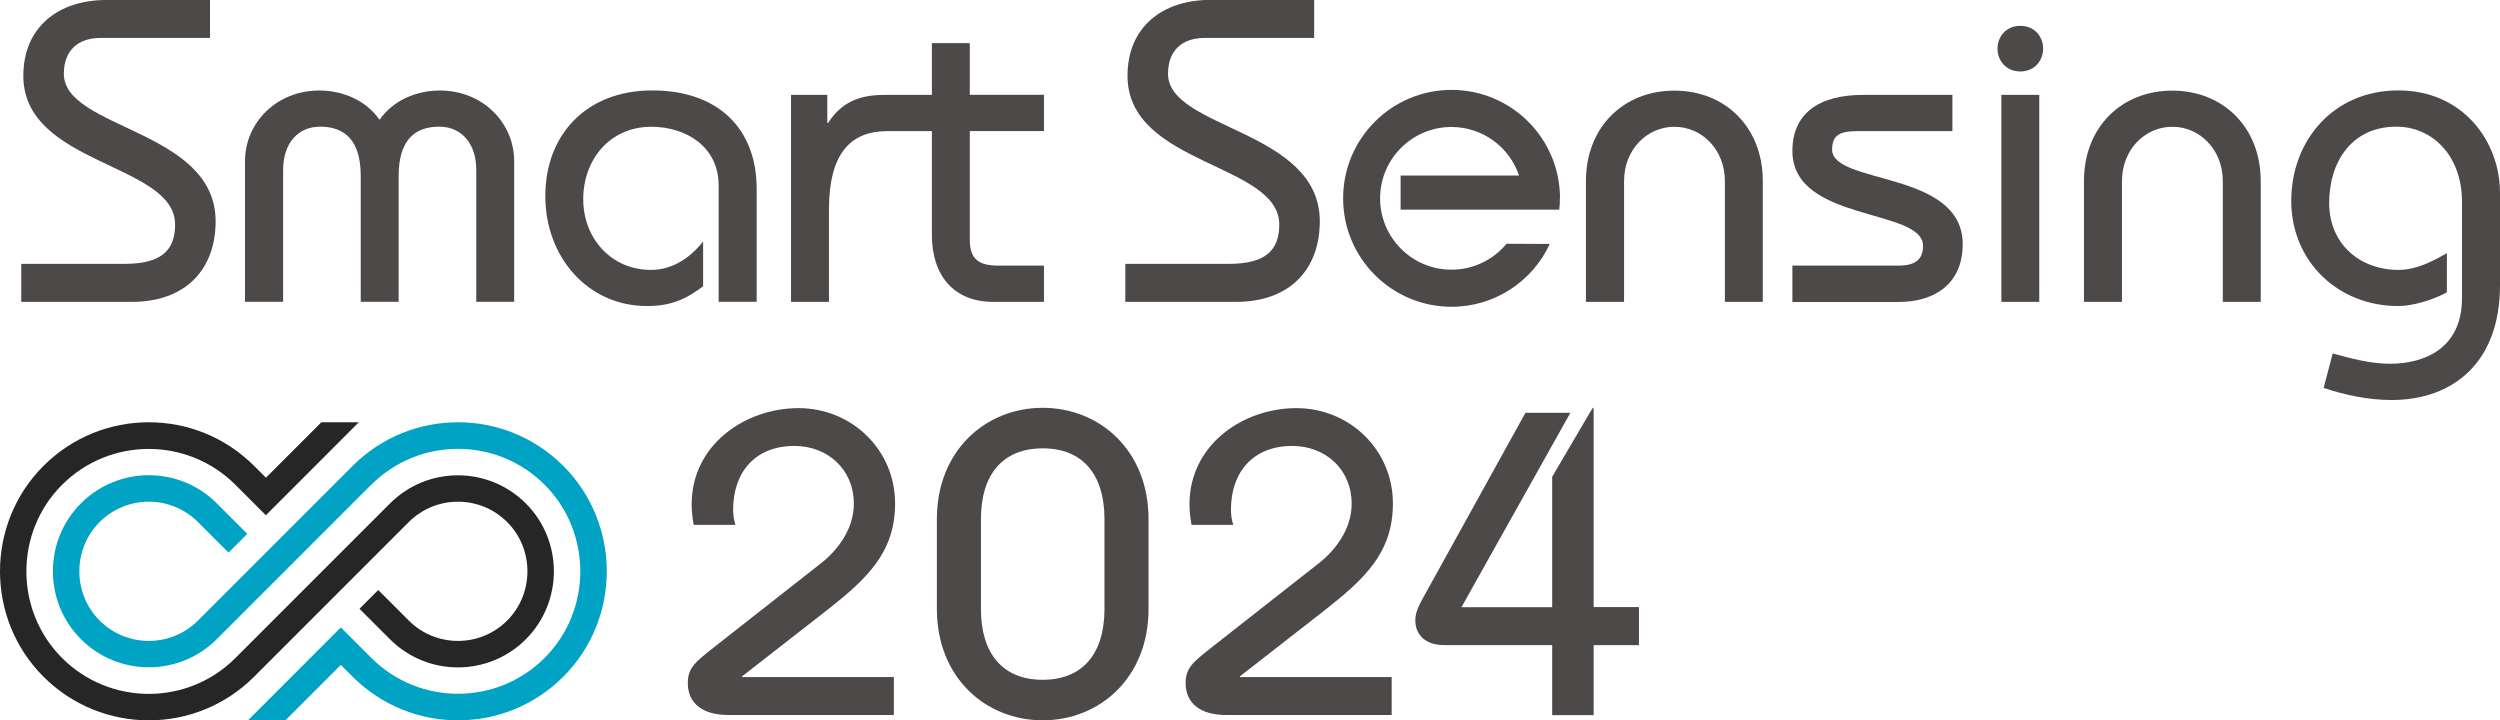 <?xml version="1.0" encoding="UTF-8"?><svg id="_イヤー_1" xmlns="http://www.w3.org/2000/svg" viewBox="0 0 240 69.15"><defs><style>.cls-1{fill:#00a3c4;}.cls-1,.cls-2{fill-rule:evenodd;}.cls-3{fill:#4c4948;}.cls-2{fill:#262626;}</style></defs><g><path class="cls-1" d="M35.65,46.53c4.59-4.59,12.04-4.59,16.63,0,4.57,4.57,4.57,12.07,0,16.63-4.59,4.59-12.04,4.59-16.63,0l-2.93-2.93c-2.97,2.97-5.94,5.94-8.91,8.92h3.59l5.32-5.32,1.13,1.13c5.59,5.59,14.64,5.59,20.23,0,5.56-5.56,5.56-14.67,0-20.23-5.59-5.59-14.64-5.59-20.23,0-4.95,4.95-9.89,9.89-14.84,14.84-2.61,2.61-6.84,2.61-9.45,0-2.59-2.59-2.59-6.86,0-9.45,2.61-2.61,6.84-2.61,9.45,0l2.93,2.93,1.8-1.8-2.93-2.93c-3.6-3.6-9.44-3.6-13.04,0-3.59,3.59-3.59,9.46,0,13.04,3.6,3.6,9.44,3.6,13.04,0,4.95-4.95,9.89-9.89,14.84-14.84h0Z"/><path class="cls-2" d="M25.53,49.46l8.91-8.92h-3.59l-5.32,5.32-1.13-1.13c-5.59-5.59-14.64-5.59-20.23,0-5.56,5.56-5.56,14.67,0,20.23,5.59,5.59,14.64,5.59,20.23,0,4.95-4.95,9.89-9.89,14.84-14.84,2.61-2.61,6.84-2.61,9.45,0,2.59,2.59,2.59,6.86,0,9.45-2.61,2.61-6.84,2.61-9.45,0l-2.93-2.93-1.8,1.8,2.93,2.93c3.6,3.6,9.44,3.6,13.04,0,3.59-3.59,3.59-9.46,0-13.04-3.6-3.6-9.44-3.6-13.04,0-4.95,4.95-9.89,9.89-14.84,14.84-4.59,4.59-12.04,4.59-16.64,0-4.57-4.57-4.57-12.07,0-16.63,4.59-4.59,12.04-4.59,16.64,0l2.93,2.93h0Z"/></g><g><g><g><g><path class="cls-3" d="M2.04,25.33H11.97c3.44,0,4.84-1.24,4.84-3.77,0-5.92-14.57-5.67-14.57-14.28C2.24,2.57,5.64,0,10.19,0h9.97V3.64H9.65c-2.15,0-3.52,1.2-3.52,3.44,0,5.34,14.57,5.34,14.57,14.16,0,4.64-2.9,7.74-8.03,7.74H2.04v-3.64Z"/><path class="cls-3" d="M23.52,28.98V15.48c0-3.73,3.06-6.79,7.12-6.79,2.24,0,4.47,.91,5.8,2.81,1.32-1.9,3.56-2.81,5.8-2.81,4.06,0,7.12,3.06,7.12,6.79v13.49h-3.64v-12.67c0-2.52-1.41-4.14-3.56-4.14-2.36,0-3.89,1.32-3.89,4.72v12.09h-3.64v-12.09c0-3.39-1.53-4.72-3.89-4.72-2.15,0-3.56,1.61-3.56,4.14v12.67h-3.64Z"/><path class="cls-3" d="M68.99,28.98v-11.18c0-3.73-3.15-5.63-6.46-5.63-4.02,0-6.54,3.19-6.54,6.95s2.69,6.79,6.5,6.79c2.07,0,3.77-1.16,5.01-2.73v4.3c-1.45,1.08-2.86,1.9-5.38,1.9-5.71,0-9.77-4.72-9.77-10.56s3.89-10.14,10.27-10.14,10.02,3.73,10.02,9.44v10.85h-3.64Z"/><path class="cls-3" d="M100.22,12.58v-3.48h-7.12V4.14h-3.64v4.97h-4.58c-2.44,0-4.14,.75-5.38,2.69h-.08v-2.69h-3.48V28.98h3.64v-8.86c0-5.38,2.07-7.53,5.59-7.53h4.29v9.97c0,3.93,2.15,6.42,5.88,6.42h4.88v-3.48h-4.39c-1.86,0-2.73-.62-2.73-2.48V12.58h7.12Z"/></g><g><path class="cls-3" d="M108.04,25.33h9.93c3.44,0,4.84-1.24,4.84-3.77,0-5.92-14.57-5.67-14.57-14.28,0-4.72,3.39-7.29,7.95-7.29h9.97V3.64h-10.51c-2.15,0-3.52,1.2-3.52,3.44,0,5.34,14.57,5.34,14.57,14.16,0,4.64-2.9,7.74-8.03,7.74h-10.64v-3.64Z"/><path class="cls-3" d="M152.25,28.98v-11.59c0-5.22,3.64-8.69,8.49-8.69s8.49,3.48,8.49,8.69v11.59h-3.64v-11.59c0-3.06-2.24-5.22-4.84-5.22s-4.84,2.15-4.84,5.22v11.59h-3.64Z"/><path class="cls-3" d="M172.07,25.5h10.18c1.7,0,2.36-.66,2.36-1.9,0-3.64-12.54-2.24-12.54-9.11,0-3.52,2.44-5.38,6.79-5.38h8.57v3.48h-9.19c-1.78,0-2.32,.5-2.36,1.74-.04,3.44,12.54,1.99,12.54,9.11,0,3.77-2.65,5.55-6.17,5.55h-10.18v-3.48Z"/><path class="cls-3" d="M193.95,2.48c1.41,0,2.19,1.08,2.19,2.19s-.79,2.19-2.19,2.19-2.19-1.08-2.19-2.19,.79-2.19,2.19-2.19Zm-1.82,26.49V9.11h3.64V28.98h-3.64Z"/><path class="cls-3" d="M200.06,28.98v-11.59c0-5.22,3.64-8.69,8.48-8.69s8.49,3.48,8.49,8.69v11.59h-3.64v-11.59c0-3.06-2.24-5.22-4.84-5.22s-4.84,2.15-4.84,5.22v11.59h-3.64Z"/><path class="cls-3" d="M234.91,28.06c-1.37,.75-3.31,1.32-4.68,1.32-5.8,0-10.27-4.3-10.27-10.1s4.06-10.6,10.27-10.6,9.77,4.88,9.77,9.85v8.86c0,7.45-4.55,11.01-10.39,11.01-2.24,0-4.43-.46-6.54-1.16l.87-3.31c1.82,.5,3.64,.99,5.5,.99,3.27,0,6.91-1.45,6.91-6.29v-9.27c0-4.47-2.9-7.2-6.29-7.2-4.35,0-6.46,3.44-6.46,7.33s2.9,6.42,6.66,6.42c1.66,0,3.23-.79,4.64-1.61v3.77Z"/><path class="cls-3" d="M149.76,19.04c0-5.75-4.66-10.41-10.41-10.41s-10.41,4.66-10.41,10.41,4.66,10.41,10.41,10.41c4.18,0,7.78-2.47,9.43-6.03l-4.15-.02c-1.26,1.52-3.16,2.49-5.29,2.49-3.78,0-6.85-3.07-6.85-6.85s3.07-6.85,6.85-6.85c3.02,0,5.57,1.95,6.49,4.66h-11.37v3.28h15.23c.04-.36,.06-.73,.06-1.09Z"/></g></g><g><path class="cls-3" d="M71.24,64.93l8.07-6.29c3.85-3.02,6.62-5.55,6.62-10.31,0-5.13-4.14-9.15-9.27-9.15s-10.26,3.52-10.26,9.23c0,.7,.08,1.35,.2,1.98h4c-.14-.46-.22-.94-.22-1.45,0-3.64,2.15-6.13,5.88-6.13,3.23,0,5.71,2.28,5.71,5.55,0,2.44-1.57,4.47-3.15,5.71l-10.18,7.99c-1.82,1.45-2.61,1.99-2.61,3.52,0,1.9,1.37,3.06,3.89,3.06h15.89v-3.64h-14.57v-.08Z"/><path class="cls-3" d="M119.03,64.93l8.07-6.29c3.85-3.02,6.62-5.55,6.62-10.31,0-5.13-4.14-9.15-9.27-9.15s-10.26,3.52-10.26,9.23c0,.7,.08,1.35,.2,1.98h4c-.14-.46-.22-.94-.22-1.45,0-3.64,2.15-6.13,5.88-6.13,3.23,0,5.71,2.28,5.71,5.55,0,2.44-1.57,4.47-3.15,5.71l-10.18,7.99c-1.82,1.45-2.61,1.99-2.61,3.52,0,1.9,1.37,3.06,3.89,3.06h15.89v-3.64h-14.57v-.08Z"/></g></g><g><path class="cls-3" d="M89.94,49.84c0-6.63,4.72-10.69,10.16-10.69s10.16,4.06,10.16,10.69v8.62c0,6.63-4.72,10.69-10.16,10.69s-10.16-4.06-10.16-10.69v-8.62Zm4.23,8.62c0,4.31,2.11,6.8,5.93,6.8s5.93-2.49,5.93-6.8v-8.62c0-4.31-2.11-6.8-5.93-6.8s-5.93,2.49-5.93,6.8v8.62Z"/><path class="cls-3" d="M150.75,39.64l-10.45,18.65h8.71v-12.52l3.65-6.22c.17-.29,.25-.42,.29-.42s.04,.12,.04,.58v18.57h4.35v3.65h-4.35v6.72h-3.98v-6.72h-10.36c-1.74,0-2.78-.91-2.78-2.4,0-.95,.54-1.74,1.24-3.03l9.33-16.87h4.31Z"/></g></g></svg>